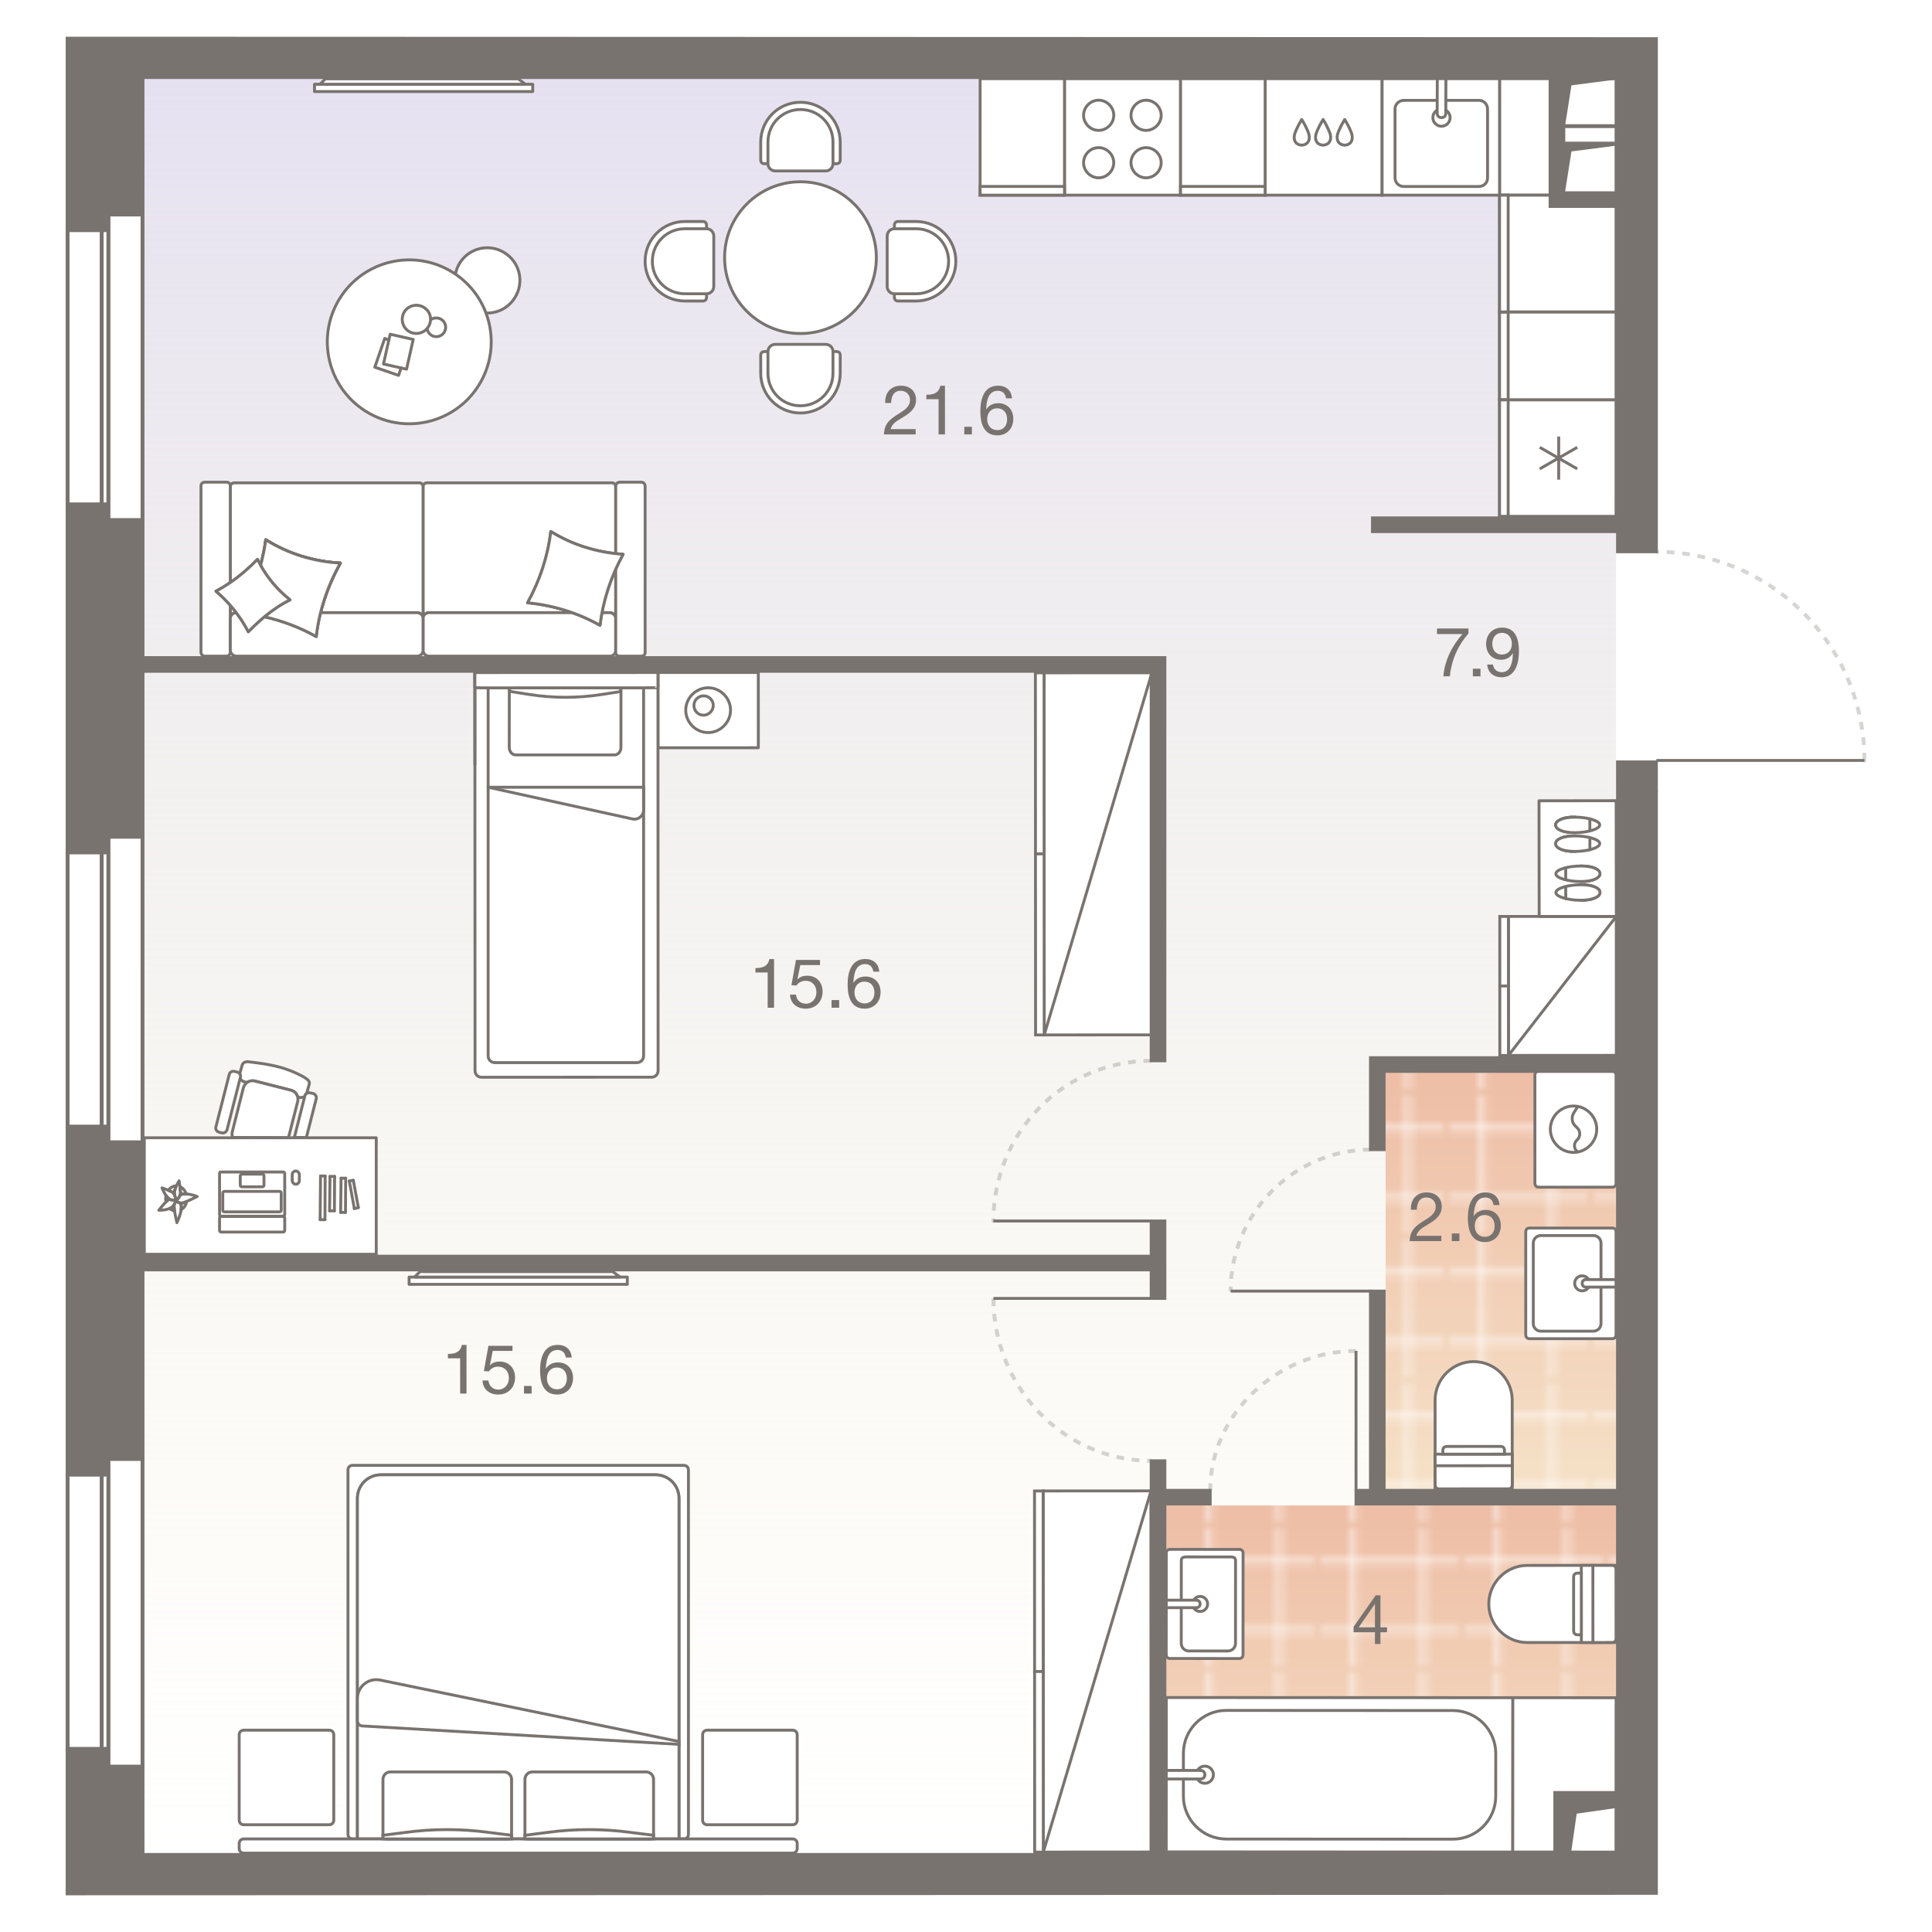 <?xml version="1.0" encoding="UTF-8"?><!-- DO NOT EDIT THIS, THIS FILE IS GENERATED FROM "2_11_4.original.svg" using transform-svgs.js script --><svg id="plan" xmlns="http://www.w3.org/2000/svg" xmlns:xlink="http://www.w3.org/1999/xlink" viewBox="0 0 500 480" width="200" height="200"><defs><linearGradient id="New_Gradient_Swatch_1" x1="227.789" y1="10.348" x2="227.789" y2="469.562" gradientUnits="userSpaceOnUse"><stop offset="0" stop-color="#e6e1f1"/><stop offset="1" stop-color="#f3efd7" stop-opacity="0"/></linearGradient><linearGradient id="linear-gradient" x1="388.839" y1="266.105" x2="388.839" y2="375.318" gradientUnits="userSpaceOnUse"><stop offset="0" stop-color="#eebda5"/><stop offset="1" stop-color="#f5e1c7"/></linearGradient><pattern id="New_Pattern" x="0" y="0" width="20.195" height="20.195" patternTransform="translate(-22811.719 -23174.308) rotate(-180) scale(1.775)" patternUnits="userSpaceOnUse" viewBox="0 0 20.195 20.195"><g><rect width="20.195" height="20.195" fill="none"/><g><line x1="20.195" y1="5.049" x2="0" y2="5.049" fill="none" stroke="#fff" stroke-width=".5"/><line x1="0" y1="15.146" x2="20.195" y2="15.146" fill="none" stroke="#fff" stroke-width=".5"/><line x1="5.049" y1="0" x2="5.049" y2="20.195" fill="none" stroke="#fff" stroke-width=".5"/><line x1="15.147" y1="20.195" x2="15.147" y2="0" fill="none" stroke="#fff" stroke-width=".5"/></g></g></pattern><linearGradient id="linear-gradient-2" x1="359.103" y1="379.618" x2="359.103" y2="471.75" xlink:href="#linear-gradient"/><pattern id="New_Pattern-2" patternTransform="translate(-22733.227 -23174.126) rotate(-180) scale(1.775)" xlink:href="#New_Pattern"/></defs><g id="Floor"><path d="m401.303,42.775V10.348H37.345v459.214h364.975v-15.884h15.913V42.775h-16.93Z" fill="url(#New_Gradient_Swatch_1)"/><g id="Wet_Floor"><polygon points="419.083 328.598 419.083 327.969 419.083 266.105 358.595 266.105 358.595 375.318 419.083 375.318 419.083 328.598" fill="url(#linear-gradient)"/><polygon points="419.083 328.598 419.083 327.969 419.083 266.105 358.595 266.105 358.595 375.318 419.083 375.318 419.083 328.598" fill="url(#New_Pattern)"/></g><g id="Wet_Floor-2"><polygon points="299.698 379.618 299.698 471.75 374.861 471.75 375.489 471.75 402.284 471.75 402.284 455.709 418.508 455.709 418.508 379.618 299.698 379.618" fill="url(#linear-gradient-2)"/><polygon points="299.698 379.618 299.698 471.75 374.861 471.75 375.489 471.75 402.284 471.75 402.284 455.709 418.508 455.709 418.508 379.618 299.698 379.618" fill="url(#New_Pattern-2)"/></g></g><g id="Furniture"><g id="bath"><g id="Bathroom"><g id="Bath"><path id="Vector_53" d="m301.835,429.315l-.022,39.949,89.71.049.022-39.949-89.71-.049Z" fill="#fff" stroke="#79736f" stroke-width=".75"/><path id="Vector_53-2" d="m391.517,429.356l-.022,39.949,26.725.015.022-39.949-26.725-.015Z" fill="#fff" stroke="#79736f" stroke-width=".75"/><path id="Vector_54" d="m306.266,443.743l-.006,11.097c-.003,6.103,4.987,11.1,11.091,11.103l58.639.032c6.103.003,11.1-4.987,11.103-11.091l.006-11.097c.003-6.103-4.987-11.1-11.091-11.103l-58.639-.032c-6.103-.003-11.1,4.987-11.103,11.091Z" fill="#fff" stroke="#79736f" stroke-width=".75"/><circle id="Ellipse_109" cx="311.811" cy="449.295" r="2.219" fill="#fff" stroke="#79736f" stroke-width=".75"/><path id="Vector_55" d="m301.824,448.18l-.001,2.219,8.877.005c.666 0,1.11-.443,1.11-1.109s-.443-1.11-1.109-1.11l-8.877-.005Z" fill="#fff" stroke="#79736f" stroke-width=".75"/></g><g id="Sink"><path id="Vector_27" d="m320.734,390.987l-17.932-.01c-.584-0-.974.389-.974.973l-.007,12.659-.007,13.632c-0.0.584.389.974.973.974l17.932.01c.584 0.0.974-.389.974-.973l.014-26.29c0-.584-.389-.974-.973-.974Z" fill="#fff" stroke="#79736f" stroke-width=".75"/><path id="Vector_28" d="m305.721,393.901l-.012,21.422c-.001,1.071.875,1.948,1.946,1.948l10.143.005c1.071.001,1.948-.875,1.948-1.946l.012-21.422c.001-1.071-.876-.975-1.947-.975l-10.143-.005c-1.071-.001-1.947-.098-1.948.973Z" fill="#fff" stroke="#79736f" stroke-width=".75"/><circle id="Ellipse_108" cx="310.583" cy="405.1" r="1.947" fill="#fff" stroke="#79736f" stroke-width=".75"/><path id="Vector_29" d="m301.821,404.121l-.001,1.947,7.79.004c.584 0.0.974-.389.974-.973s-.389-.974-.973-.974l-7.79-.004Z" fill="#fff" stroke="#79736f" stroke-width=".75"/></g><g id="WC"><path id="Vector_23" d="m412.235,395.119l.011,19.957,5.987-.003-.011-19.957-5.987.003Z" fill="#fff" stroke="#79736f" stroke-width=".75"/><path id="Vector_24" d="m417.224,395.117l-21.953.012c-5.488.003-9.976,4.496-9.973,9.984.003,5.488,4.496,9.976,9.984,9.973l21.953-.012c.599-0.0.998-.4.997-.998l-.01-17.961c-0-.599-.4-.998-.998-.997Z" fill="#fff" stroke="#79736f" stroke-width=".75"/><path id="Vector_25" d="m409.242,395.121l.011,19.957,2.994-.002-.011-19.957-2.994.002Z" fill="#fff" stroke="#79736f" stroke-width=".75"/><path id="Vector_26" d="m407.248,398.116l.008,13.97c0.0.599.4.998.998.997l.998-.001-.009-15.965-.998.001c-.599 0-.998.4-.997.998Z" fill="#fff" stroke="#79736f" stroke-width=".75"/></g></g><g id="Bathroom-2"><g id="Sink-2"><path id="Vector_27-2" d="m395.836,307.809l21.422-.001c.584,0,.974.389.974.974l.001,13.062.001,13.632c0,.584-.389.974-.974.974l-21.422.001c-.584,0-.974-.389-.974-.974l-.002-26.694c0-.584.389-.974.974-.974Z" fill="#fff" stroke="#79736f" stroke-width=".75"/><path id="Vector_28-2" d="m414.337,311.702l.001,20.852c0,1.071-.876,1.948-1.947,1.948l-13.632.001c-1.071,0-1.948-.876-1.948-1.947l-.001-20.852c0-1.071.876-1.948,1.947-1.948l13.632-.001c1.071,0,1.948.876,1.948,1.947Z" fill="#fff" stroke="#79736f" stroke-width=".75"/><circle id="Ellipse_108-2" cx="409.469" cy="322.128" r="1.947" fill="#fff" stroke="#79736f" stroke-width=".75"/><path id="Vector_29-2" d="m418.232,321.154v1.947s-7.79.001-7.79.001c-.584,0-.974-.389-.974-.974s.389-.974.974-.974l7.79-.001Z" fill="#fff" stroke="#79736f" stroke-width=".75"/></g><g id="WC-2"><path id="Vector_23-2" d="m391.367,369.32l-19.957.011.003,5.987,19.957-.011-.003-5.987Z" fill="#fff" stroke="#79736f" stroke-width=".75"/><path id="Vector_24-2" d="m391.37,374.309l-.012-21.953c-.003-5.488-4.496-9.976-9.984-9.973-5.488.003-9.976,4.496-9.973,9.984l.012,21.953c0.0.599.4.998.998.997l17.961-.01c.599-0.0.998-.4.997-.998Z" fill="#fff" stroke="#79736f" stroke-width=".75"/><path id="Vector_25-2" d="m391.366,366.327l-19.957.011.002,2.994,19.957-.011-.002-2.994Z" fill="#fff" stroke="#79736f" stroke-width=".75"/><path id="Vector_26-2" d="m388.371,364.333l-13.97.008c-.599 0-.998.4-.997.998l.001.998,15.965-.009-.001-.998c-0-.599-.4-.998-.998-.997Z" fill="#fff" stroke="#79736f" stroke-width=".75"/></g><g id="Wash"><path id="Vector_59" d="m397.227,268.236l.003,28.005c0,.6.4,1,1,1l19.003-.002c.6,0,1-.4,1-1l-.003-28.005c0-.6-.4-1-1-1l-19.003.002c-.6,0-1.0.4-1,1Z" fill="#fff" stroke="#79736f" stroke-width=".75"/><g id="Vector_60"><path d="m408.43,276.236l-1.1,1.7c-.7,1.1-.6,2.6.4,3.501l.5.5c.8.8.8,2.2 0,3.001l-.2.2c-.9.9-.7,2.501.5,3.1m-1.301-12.002c3.3-0,6.001,2.7,6.002,6.0 0,3.3-2.7,6.001-6,6.002-3.3 0-6.001-2.7-6.002-6-0-3.3,2.7-6.001,6-6.002Z" fill="#fff"/><path d="m408.43,276.236l-1.1,1.7c-.7,1.1-.6,2.6.4,3.501l.5.5c.8.8.8,2.2 0,3.001l-.2.2c-.9.9-.7,2.501.5,3.1m-1.301-12.002c3.3-0,6.001,2.7,6.002,6.0 0,3.3-2.7,6.001-6,6.002-3.3 0-6.001-2.7-6.002-6-0-3.3,2.7-6.001,6-6.002Z" fill="none" stroke="#79736f" stroke-width=".75"/></g></g></g></g><g id="kitchens"><g id="Kitchen"><g id="Dishwasher"><rect x="327.483" y="10.3" width="30.142" height="30.272" transform="translate(317.119 367.989) rotate(-90)" fill="#fff" stroke="#79736f" stroke-linecap="round" stroke-miterlimit="10" stroke-width=".75"/><path d="m348.022,20.94c.536.863,1.012,1.764,1.423,2.693.242.547.465,1.117.512,1.713.002.022.003.044.004.065.026.462-.068.947-.321,1.339-.331.514-.951.786-1.559.806v.012c-.024.001-.048-.006-.073-.006s-.049.007-.073.006v-.012c-.608-.02-1.228-.293-1.559-.806-.253-.393-.347-.878-.321-1.34.001-.022.003-.044.004-.065.047-.596.27-1.165.512-1.712.412-.929.888-1.83,1.424-2.693.004.007.008.015.012.023.004-.007.007-.015.012-.023Z" fill="none" stroke="#79736f" stroke-linecap="round" stroke-linejoin="round" stroke-width=".75"/><path d="m342.432,20.939c.536.863,1.012,1.764,1.423,2.693.242.547.465,1.117.512,1.713.002.022.003.044.004.065.026.462-.068.947-.321,1.339-.331.514-.951.786-1.559.806v.012c-.024.001-.048-.006-.073-.006s-.049.007-.073.006v-.012c-.608-.02-1.228-.293-1.559-.806-.253-.393-.347-.878-.321-1.34.001-.022.003-.044.004-.065.047-.596.27-1.165.512-1.712.412-.929.888-1.83,1.424-2.693.004.007.008.015.012.023.004-.007.007-.015.012-.023Z" fill="none" stroke="#79736f" stroke-linecap="round" stroke-linejoin="round" stroke-width=".75"/><path d="m336.907,20.939c.536.863,1.012,1.764,1.423,2.693.242.547.465,1.117.512,1.713.002.022.003.044.004.065.026.462-.068.947-.321,1.339-.331.514-.951.786-1.559.806v.012c-.024.001-.048-.006-.073-.006s-.049.007-.073.006v-.012c-.608-.02-1.228-.293-1.559-.806-.253-.393-.347-.878-.321-1.34.001-.022.003-.044.004-.065.047-.596.27-1.165.512-1.712.412-.929.888-1.83,1.424-2.693.004.007.008.015.012.023.004-.007.007-.015.012-.023Z" fill="none" stroke="#79736f" stroke-linecap="round" stroke-linejoin="round" stroke-width=".75"/></g><rect x="388.087" y="10.362" width="30.142" height="30.146" transform="translate(377.723 428.594) rotate(-90)" fill="#fff" stroke="#79736f" stroke-linecap="round" stroke-miterlimit="10" stroke-width=".75"/><g id="Oven"><path id="Vector_69" d="m305.529,40.506V10.364h-30.044v30.142h30.044Z" fill="#fff" stroke="#79736f" stroke-width=".75"/><path id="Vector_70" d="m280.428,19.835c-.001,2.12,1.784,3.906,3.905,3.906s3.906-1.784,3.906-3.905c.001-2.12-1.784-3.906-3.905-3.906-2.12-.001-3.906,1.784-3.906,3.905Z" fill="#fff" stroke="#79736f" stroke-width=".75"/><path id="Vector_71" d="m292.702,19.838c-.001,2.12,1.784,3.906,3.905,3.906,2.12.001,3.906-1.784,3.906-3.905.001-2.12-1.784-3.906-3.905-3.906-2.12-.001-3.906,1.784-3.906,3.905Z" fill="#fff" stroke="#79736f" stroke-width=".75"/><path id="Vector_72" d="m280.425,32.109c-.001,2.12,1.784,3.906,3.905,3.906,2.12.001,3.906-1.784,3.906-3.905s-1.784-3.906-3.905-3.906c-2.12-.001-3.906,1.784-3.906,3.905Z" fill="#fff" stroke="#79736f" stroke-width=".75"/><path id="Vector_73" d="m292.699,32.112c-.001,2.12,1.784,3.906,3.905,3.906,2.12.001,3.906-1.784,3.906-3.905s-1.784-3.906-3.905-3.906c-2.12-.001-3.906,1.784-3.906,3.905Z" fill="#fff" stroke="#79736f" stroke-width=".75"/></g><g><path id="Vector_68" d="m327.418,40.506V10.364h-21.889v30.142h21.889Z" fill="#fff" stroke="#79736f" stroke-width=".75"/><rect id="Rectangle_523" x="305.529" y="38.248" width="21.889" height="2.259" fill="#fff" stroke="#79736f" stroke-width=".75"/></g><g><path id="Vector_68-2" d="m388.085,93.491h30.149l-.001-22.769h-30.148v22.769Z" fill="#fff" stroke="#79736f" stroke-width=".75"/><rect id="Rectangle_523-2" x="388.085" y="70.722" width="2.232" height="22.769" fill="#fff" stroke="#79736f" stroke-width=".75"/></g><g><path id="Vector_68-3" d="m275.485,40.506V10.364h-21.828l-.006,30.142h21.835Z" fill="#fff" stroke="#79736f" stroke-width=".75"/><rect id="Rectangle_523-3" x="253.65" y="38.248" width="21.834" height="2.259" fill="#fff" stroke="#79736f" stroke-width=".75"/></g><g id="Fridge"><path id="Vector_68-4" d="m388.085,123.626h30.144l.004-30.134h-30.148v30.134Z" fill="#fff" stroke="#79736f" stroke-width=".75"/><rect id="Rectangle_523-4" x="388.085" y="93.491" width="2.231" height="30.134" fill="#fff" stroke="#79736f" stroke-width=".75"/><path id="Vector_75" d="m408.19,105.77l-9.708,5.578m9.708.001l-9.707-5.58m4.91-2.789l-.001,11.158" fill="none" stroke="#79736f" stroke-width=".75"/></g><g id="Sink-3"><rect x="357.69" y="10.364" width="30.396" height="30.142" fill="#fff" stroke="#79736f" stroke-linecap="round" stroke-miterlimit="10" stroke-width=".75"/><path id="Vector_77" d="m363.324,15.973h19.487c1.227.004,2.171,1.047,2.167,2.275v17.853c-.004,1.227-1.011,2.166-2.239,2.162h-19.487c-1.227-.004-2.228-1.012-2.224-2.239v-17.853c.004-1.227,1.069-2.201,2.296-2.197Z" fill="#fff" stroke="#79736f" stroke-width=".75"/><circle id="Ellipse_108_3" cx="373.053" cy="20.44" r="2.232" fill="#fff" stroke="#79736f" stroke-width=".75"/><path id="Vector_78" d="m371.969,10.364h2.232l-.029,8.964c-.002.669-.45,1.114-1.119,1.112-.669-.002-1.114-.45-1.112-1.119l.029-8.957Z" fill="#fff" stroke="#79736f" stroke-width=".75"/></g><g><path id="Vector_68-5" d="m388.085,70.722h30.148l-0-30.216h-30.148v30.216Z" fill="#fff" stroke="#79736f" stroke-width=".75"/><rect id="Rectangle_523-5" x="388.085" y="40.506" width="2.231" height="30.216" fill="#fff" stroke="#79736f" stroke-width=".75"/></g></g></g><g id="sofa"><g id="Wardrobe"><path id="Vector_45" d="m270.24,257.841l-.042-93.711,27.916-.019.042,93.711-27.916.019Z" fill="#fff" stroke="#79736f" stroke-width=".75"/><path id="Vector_46" d="m267.985,210.987l-.021-46.855,2.233-.002.021,46.855-2.233.002Z" fill="#fff" stroke="#79736f" stroke-width=".75"/><path id="Vector_47" d="m268.006,257.842l-.021-46.855,2.233-.002.021,46.855-2.233.002Z" fill="#fff" stroke="#79736f" stroke-width=".75"/><path id="Vector_48" d="m298.114,164.111l-27.874,93.73" fill="none" stroke="#79736f" stroke-width=".75"/></g><g id="Wardrobe-2"><path id="Vector_45-2" d="m390.388,263.143l-.01-35.97h27.916l.01,35.954-27.916.017Z" fill="#fff" stroke="#79736f" stroke-width=".75"/><path id="Vector_46-2" d="m388.149,245.173l-.005-18h2.233l.005,17.998-2.233.001Z" fill="#fff" stroke="#79736f" stroke-width=".75"/><path id="Vector_47-2" d="m388.155,263.145l-.005-17.972,2.233-.001.005,17.972-2.233.001Z" fill="#fff" stroke="#79736f" stroke-width=".75"/><path id="Vector_48-2" d="m418.294,227.173l-27.906,35.97" fill="none" stroke="#79736f" stroke-width=".75"/></g><g id="Wardrobe-3"><path id="Vector_45-3" d="m270.007,469.319l-.042-93.457,27.916-.019.042,93.457-27.916.019Z" fill="#fff" stroke="#79736f" stroke-width=".75"/><path id="Vector_46-3" d="m267.753,422.592l-.021-46.728,2.233-.002.021,46.728-2.233.002Z" fill="#fff" stroke="#79736f" stroke-width=".75"/><path id="Vector_47-3" d="m267.774,469.32l-.021-46.728,2.233-.002.021,46.728-2.233.002Z" fill="#fff" stroke="#79736f" stroke-width=".75"/><path id="Vector_48-3" d="m297.881,375.843l-27.874,93.476" fill="none" stroke="#79736f" stroke-width=".75"/></g><g id="Kid_bed"><g id="bedside"><g><polygon points="170.282 183.524 170.282 183.397 170.275 164.043 196.249 164.033 196.257 183.514 170.282 183.524" fill="#fff" stroke="#79736f" stroke-linecap="round" stroke-linejoin="round" stroke-width=".75"/><line x1="182.093" y1="172.464" x2="180.413" y2="170.928" fill="#fff" stroke="#79736f" stroke-linecap="round" stroke-linejoin="round" stroke-width=".75"/><path d="m183.268,179.591c-3.168.001-5.798-2.627-5.799-5.795-.001-3.168,2.627-5.798,5.795-5.799,3.168-.001,5.798,2.627,5.799,5.794.001,3.136-2.627,5.798-5.795,5.799" fill="#fff" stroke="#79736f" stroke-linecap="round" stroke-linejoin="round" stroke-width=".75"/><path d="m182.094,175.094c-1.457.001-2.503-1.171-2.503-2.502-.001-1.457,1.171-2.503,2.501-2.503,1.457-.001,2.503,1.171,2.503,2.502s-1.203,2.503-2.502,2.503" fill="#fff" stroke="#79736f" stroke-linecap="round" stroke-linejoin="round" stroke-width=".75"/></g></g><g id="small_bed"><path d="m122.939,267.127l-.04-103.065,47.377-.019.04,103.065c0.0.918-.744,1.663-1.662,1.664l-44.051.017c-.918 0-1.663-.744-1.664-1.662Z" fill="#fff" stroke="#79736f" stroke-linecap="round" stroke-linejoin="round" stroke-width=".75"/><line x1="122.908" y1="187.917" x2="122.898" y2="164.062" fill="#fff" stroke="#79736f" stroke-linecap="round" stroke-linejoin="round" stroke-width=".75"/><path d="m126.332,168.012h40.234v95.274c0,.95-.771,1.721-1.721,1.721h-36.792c-.95,0-1.721-.771-1.721-1.721v-95.274h0Z" fill="#fff" stroke="#79736f" stroke-linecap="round" stroke-linejoin="round" stroke-width=".75"/><g><g id="Rectangle_304"><path d="m131.797,183.417l.011-14.686c0-.367.319-.734.638-.734l13.812.014,13.812.014c.319 0.0.637.368.637.735l-.011,14.686c-.001,1.101-.745,1.932-1.701,1.931h-25.499c-.956-.001-1.699-.858-1.698-1.96Z" fill="none" stroke="#79736f" stroke-linecap="round" stroke-linejoin="round" stroke-width=".75"/></g><path id="Rectangle_306" d="m160.387,169.005l-4.675.73c-6.269.973-12.538.967-18.805-.019l-4.674-.739c-.212-0-.425-.245-.425-.49s.213-.489.425-.489l14.024.014,14.024.014c.212 0.0.425.245.425.49-0.0.245-.107.489-.319.489Z" fill="none" stroke="#79736f" stroke-linecap="round" stroke-linejoin="round" stroke-width=".75"/></g><path d="m166.565,193.74h-40.234" fill="#fff" stroke="#79736f" stroke-linecap="round" stroke-linejoin="round" stroke-width=".75"/><path d="m126.332,193.74l37.389,8.213c1.479.301,2.843-.837,2.845-2.336v-5.877" fill="none" stroke="#79736f" stroke-linecap="round" stroke-linejoin="round" stroke-width=".75"/><path d="m122.9,167.949l-.002-3.888,47.377-.018.002,3.888c0,.035-.745.063-1.663.063l-44.051.017c-.918 0-1.663-.027-1.663-.062Z" fill="#fff" stroke="#79736f" stroke-linecap="round" stroke-linejoin="round" stroke-width=".75"/></g></g><g id="PC_table"><g id="PC_table-2"><g id="PC_table-3"><path d="m64.755,264.853s4.243.396,7.75,1.358c3.507.962,6.166,2.546,6.166,2.546,1.018.622,1.584,1.131,1.358,1.867l-.679,2.376c-.226.17-.396.396-.452.679v.057c-.396.283-1.018.396-1.641.226l-.226-.113c-.226-.849-.849-1.471-1.697-1.697l-9.334-2.376c-.679-.17-1.357,0-1.923.339-.453-.057-.735-.113-.735-.113-.566-.17-.962-.453-1.188-.849l.057-.283c.113-.339,0-.679-.17-.962l.622-2.206c.226-.792.962-1.075,2.093-.849Z" fill="#fff" stroke="#79736f" stroke-linecap="round" stroke-linejoin="round" stroke-width=".75"/><path d="m63.002,271.528c.34-1.301,1.641-2.093,2.942-1.754l9.334,2.376c1.301.339,2.093,1.64,1.754,2.942l-2.376,9.334-14.425-.057c-.226-.453-.226-.962-.113-1.471l2.885-11.427" fill="#fff" stroke="#79736f" stroke-linecap="round" stroke-linejoin="round" stroke-width=".75"/><path d="m60.682,267.285l.735.17c.566.17.962.792.792,1.358l-3.451,13.576c-.17.566-.792.962-1.357.792l-.735-.17c-.566-.17-.962-.792-.792-1.358l3.451-13.576c.113-.566.735-.962,1.358-.792Z" fill="#fff" stroke="#79736f" stroke-linecap="round" stroke-linejoin="round" stroke-width=".75"/><path d="m80.311,272.829l.735.17c.566.17.962.792.792,1.358l-2.546,10.012h-3.111s2.715-10.748,2.715-10.748c.17-.566.735-.962,1.414-.792Z" fill="#fff" stroke="#79736f" stroke-linecap="round" stroke-linejoin="round" stroke-width=".75"/><polyline points="37.396 314.597 97.373 314.597 97.373 284.457 37.345 284.457 37.345 314.597" fill="#fff" stroke="#79736f" stroke-linecap="round" stroke-linejoin="round" stroke-width=".75"/><path d="m46.662,299.036c.156-.625-.312-3.436-.312-3.436,0,0-1.198,1.822-1.198,3.176,0,1.354.729,1.666.729,1.666,0,0,.677-.677.781-1.406Z" fill="none" stroke="#79736f" stroke-linecap="round" stroke-linejoin="round" stroke-width=".75"/><path d="m45.361,300.389c-.208.156-.781.364-1.51-.052-.052,0-.104,0-.156.052-.625.312-2.603,2.812-2.603,2.812,0,0,2.343.104,3.436-.833,1.093-.885.833-1.978.833-1.978Z" fill="none" stroke="#79736f" stroke-linecap="round" stroke-linejoin="round" stroke-width=".75"/><path d="m48.276,301.014c-.156.937-.729,1.666-1.458,2.135.052-.364.104-.729.052-1.041,0-.26-.052-.521-.156-.677h.364c.312-.052.729-.208,1.198-.417Zm-3.072,2.395c-.469-.104-.885-.312-1.25-.625.208-.104.417-.208.573-.364.208-.208.417-.364.521-.573v.156c0,.312.052.833.156,1.406Zm.208-2.499v-.104s.052,0,.052,0l-.052.104Zm1.25-1.718c0-.052,0-.104.052-.104.052-.312-.052-1.198-.156-1.978.781.312,1.354,1.041,1.666,1.927-.469-.052-.937,0-1.302.104-.104,0-.208,0-.26.052Zm-3.697,1.874c-.052-.26-.104-.573-.104-.885,0-.26.052-.521.104-.781.26.364.573.677.937.937-.052,0-.104.052-.156.052-.208.104-.469.417-.781.677Zm.573-3.02c.521-.677,1.25-1.145,2.083-1.145-.26.573-.521,1.302-.521,1.874v.364c-.104-.156-.208-.364-.312-.469-.156-.156-.729-.364-1.25-.625Z" fill="none" stroke="#79736f" stroke-linecap="round" stroke-linejoin="round" stroke-width=".75"/><path d="m45.413,300.858l-.052.052c0,.208-.104.573-.312.937v.156c-.104.885.729,4.426.729,4.426,0,0,1.302-2.603,1.145-4.322-.052-.26-.104-.469-.156-.677-.469-.156-1.093-.417-1.354-.573Z" fill="none" stroke="#79736f" stroke-linecap="round" stroke-linejoin="round" stroke-width=".75"/><path d="m45.361,300.389s.052.156.052.364c.26.208,1.093.625,1.718.573.781-.104,3.905-1.666,3.905-1.666,0,0-2.551-1.041-4.113-.573-.104.052-.208.052-.26.104-.208.573-.781,1.25-.781,1.25,0,0-.208-.052-.364-.312.052.104.052.156.052.156,0,0-.104.052-.208.104Z" fill="none" stroke="#79736f" stroke-linecap="round" stroke-linejoin="round" stroke-width=".75"/><path d="m45.517,300.077c-.156-.156-.26-.469-.312-.937-.104-.208-.208-.364-.312-.469-.521-.417-2.968-1.25-2.968-1.25,0,0,.885,2.291,1.979,2.916,1.041.625,1.718-.052,1.718-.052,0,0-.104-.104-.104-.208Z" fill="none" stroke="#79736f" stroke-linecap="round" stroke-linejoin="round" stroke-width=".75"/><rect x="75.623" y="293.056" width="1.847" height="3.419" rx=".923" ry=".923" fill="#fff" stroke="#79736f" stroke-linecap="round" stroke-linejoin="round" stroke-width=".75"/><path d="m57.235,304.812h16.032c.209,0,.418.139.418.418v3.206c0,.209-.139.418-.418.418h-16.032c-.209,0-.418-.14-.418-.418v-3.206c0-.279.14-.488.418-.418Z" fill="none" stroke="#79736f" stroke-linecap="round" stroke-linejoin="round" stroke-width=".75"/><path d="m58.072,298.33h14.289c.209,0,.418.14.418.418v4.461c0,.209-.14.418-.418.418h-14.289c-.209,0-.418-.139-.418-.418v-4.461c0-.209.209-.418.418-.418Z" fill="none" stroke="#79736f" stroke-linecap="round" stroke-linejoin="round" stroke-width=".75"/><path d="m62.602,293.869h5.297c.209,0,.418.139.418.418v2.44c0,.209-.14.418-.418.418h-5.297c-.209,0-.418-.139-.418-.418v-2.44c0-.209.209-.418.418-.418Z" fill="none" stroke="#79736f" stroke-linecap="round" stroke-linejoin="round" stroke-width=".75"/><path d="m57.235,293.312h16.032c.209,0,.418.139.418.418v10.595c0,.209-.139.418-.418.418h-16.032c-.209,0-.418-.139-.418-.418v-10.595c0-.279.14-.488.418-.418Z" fill="none" stroke="#79736f" stroke-linecap="round" stroke-linejoin="round" stroke-width=".75"/><line x1="92.742" y1="302.524" x2="91.44" y2="295.495" fill="none" stroke="#79736f" stroke-linecap="round" stroke-linejoin="round" stroke-width=".75"/><line x1="88.16" y1="303.774" x2="89.409" y2="303.774" fill="none" stroke="#79736f" stroke-linecap="round" stroke-linejoin="round" stroke-width=".75"/><line x1="88.264" y1="294.922" x2="88.16" y2="303.774" fill="none" stroke="#79736f" stroke-linecap="round" stroke-linejoin="round" stroke-width=".75"/><line x1="89.409" y1="303.774" x2="89.461" y2="294.922" fill="none" stroke="#79736f" stroke-linecap="round" stroke-linejoin="round" stroke-width=".75"/><line x1="91.44" y1="295.443" x2="90.399" y2="295.651" fill="none" stroke="#79736f" stroke-linecap="round" stroke-linejoin="round" stroke-width=".75"/><line x1="89.461" y1="294.922" x2="88.264" y2="294.922" fill="none" stroke="#79736f" stroke-linecap="round" stroke-linejoin="round" stroke-width=".75"/><line x1="90.399" y1="295.651" x2="91.7" y2="302.784" fill="none" stroke="#79736f" stroke-linecap="round" stroke-linejoin="round" stroke-width=".75"/><line x1="91.7" y1="302.784" x2="92.742" y2="302.524" fill="none" stroke="#79736f" stroke-linecap="round" stroke-linejoin="round" stroke-width=".75"/><line x1="85.296" y1="303.357" x2="86.546" y2="303.357" fill="none" stroke="#79736f" stroke-linecap="round" stroke-linejoin="round" stroke-width=".75"/><line x1="85.4" y1="294.454" x2="85.296" y2="303.357" fill="none" stroke="#79736f" stroke-linecap="round" stroke-linejoin="round" stroke-width=".75"/><line x1="86.546" y1="303.357" x2="86.598" y2="294.454" fill="none" stroke="#79736f" stroke-linecap="round" stroke-linejoin="round" stroke-width=".75"/><line x1="86.598" y1="294.454" x2="85.4" y2="294.454" fill="none" stroke="#79736f" stroke-linecap="round" stroke-linejoin="round" stroke-width=".75"/><line x1="82.849" y1="305.648" x2="84.099" y2="305.648" fill="none" stroke="#79736f" stroke-linecap="round" stroke-linejoin="round" stroke-width=".75"/><line x1="82.953" y1="294.349" x2="82.849" y2="305.648" fill="none" stroke="#79736f" stroke-linecap="round" stroke-linejoin="round" stroke-width=".75"/><line x1="84.099" y1="305.648" x2="84.15" y2="294.349" fill="none" stroke="#79736f" stroke-linecap="round" stroke-linejoin="round" stroke-width=".75"/><line x1="84.15" y1="294.349" x2="82.953" y2="294.349" fill="none" stroke="#79736f" stroke-linecap="round" stroke-linejoin="round" stroke-width=".75"/></g></g></g><g id="Small_table"><g><path d="m126.076,71.002c2.907.032,5.63-1.466,7.192-4.005,2.48-3.946,1.258-9.148-2.719-11.597-3.946-2.48-9.148-1.258-11.597,2.719-.459.765-.827,1.621-1.011,2.478" fill="#fff" stroke="#79736f" stroke-linecap="round" stroke-linejoin="round" stroke-width=".75"/><path d="m123.925,89.674c-6.184,9.944-19.271,12.981-29.215,6.797-9.944-6.184-12.981-19.271-6.797-29.215,6.184-9.944,19.271-12.981,29.215-6.797,9.944,6.184,12.981,19.271,6.797,29.215" fill="#fff" stroke="#79736f" stroke-linecap="round" stroke-linejoin="round" stroke-width=".75"/><polyline points="100.632 78.028 99.565 77.588 96.995 85.031 103.155 87.151 103.797 85.226" fill="none" stroke="#79736f" stroke-linecap="round" stroke-linejoin="round" stroke-width=".75"/><rect x="99.146" y="77.964" width="7.893" height="6.118" transform="translate(1.384 163.775) rotate(-77.297)" fill="none" stroke="#79736f" stroke-linecap="round" stroke-linejoin="round" stroke-width=".75"/><path d="m110.86,74.576c-1.028,1.668-3.274,2.245-5.038,1.185-1.668-1.027-2.245-3.274-1.185-5.038,1.027-1.668,3.274-2.245,5.038-1.185,1.764,1.06,2.277,3.306,1.185,5.038" fill="none" stroke="#79736f" stroke-linecap="round" stroke-linejoin="round" stroke-width=".75"/><path d="m110.539,75.09c.096.674.545,1.316,1.09,1.669,1.091.706,2.631.386,3.337-.769.706-1.155.386-2.631-.769-3.337-.834-.514-1.957-.482-2.727.095" fill="none" stroke="#79736f" stroke-linecap="round" stroke-linejoin="round" stroke-width=".75"/></g></g><g id="Table"><g id="Seat"><path id="Rectangle_518" d="m231.473,48.263c0-.561.374-.935.935-.935h4.675c5.704,0,10.286,4.582,10.286,10.286h0c0,5.704-4.582,10.286-10.286,10.286h-4.675c-.561,0-.935-.374-.935-.935v-18.701Z" fill="#fff" stroke="#79736f" stroke-linecap="round" stroke-linejoin="round" stroke-width=".75"/><path id="Rectangle_517" d="m229.603,51.068c0-1.029.842-1.87,1.87-1.87h5.61c4.675,0,8.416,3.74,8.416,8.416h0c0,4.675-3.74,8.416-8.416,8.416h-5.61c-1.029,0-1.87-.842-1.87-1.87v-13.091Z" fill="#fff" stroke="#79736f" stroke-linecap="round" stroke-linejoin="round" stroke-width=".75"/></g><g id="Seat_2"><path id="Rectangle_518_2" d="m197.81,32.367c-.561,0-.935-.374-.935-.935v-4.675c0-5.704,4.582-10.286,10.286-10.286h0c5.704,0,10.286,4.582,10.286,10.286v4.675c0,.561-.374.935-.935.935h-18.701Z" fill="#fff" stroke="#79736f" stroke-linecap="round" stroke-linejoin="round" stroke-width=".75"/><path id="Rectangle_517_2" d="m200.616,34.237c-1.029,0-1.87-.842-1.87-1.87v-5.61c0-4.675,3.74-8.416,8.416-8.416h0c4.675,0,8.416,3.74,8.416,8.416v5.61c0,1.029-.842,1.87-1.87,1.87h-13.091Z" fill="#fff" stroke="#79736f" stroke-linecap="round" stroke-linejoin="round" stroke-width=".75"/></g><g id="Seat_3"><path id="Rectangle_518_3" d="m182.849,66.964c0,.561-.374.935-.935.935h-4.675c-5.704,0-10.286-4.582-10.286-10.286h0c0-5.704,4.582-10.286,10.286-10.286h4.675c.561,0,.935.374.935.935v18.701Z" fill="#fff" stroke="#79736f" stroke-linecap="round" stroke-linejoin="round" stroke-width=".75"/><path id="Rectangle_517_3" d="m184.72,64.159c0,1.029-.842,1.87-1.87,1.87h-5.61c-4.675,0-8.416-3.74-8.416-8.416h0c0-4.675,3.74-8.416,8.416-8.416h5.61c1.029,0,1.87.842,1.87,1.87v13.091Z" fill="#fff" stroke="#79736f" stroke-linecap="round" stroke-linejoin="round" stroke-width=".75"/></g><g id="Seat_4"><path id="Rectangle_518_4" d="m197.81,80.99c-.561,0-.935.374-.935.935v4.675c0,5.704,4.582,10.286,10.286,10.286h0c5.704,0,10.286-4.582,10.286-10.286v-4.675c0-.561-.374-.935-.935-.935h-18.701Z" fill="#fff" stroke="#79736f" stroke-linecap="round" stroke-linejoin="round" stroke-width=".75"/><path id="Rectangle_517_4" d="m200.616,79.12c-1.029,0-1.87.842-1.87,1.87v5.61c0,4.675,3.74,8.416,8.416,8.416h0c4.675,0,8.416-3.74,8.416-8.416v-5.61c0-1.029-.842-1.87-1.87-1.87h-13.091Z" fill="#fff" stroke="#79736f" stroke-linecap="round" stroke-linejoin="round" stroke-width=".75"/></g><path id="Vector_34" d="m207.161,76.314c10.847,0,19.636-8.79,19.636-19.636s-8.79-19.636-19.636-19.636-19.636,8.79-19.636,19.636,8.79,19.636,19.636,19.636Z" fill="#fff" stroke="#79736f" stroke-linecap="round" stroke-linejoin="round" stroke-width=".75"/></g><g id="TV"><g id="TV-2"><path id="Vector_30" d="m81.393,13.691v-1.883h56.474v1.883h-56.474Z" fill="#fff" stroke="#79736f" stroke-linecap="round" stroke-linejoin="round" stroke-width=".75"/><path id="Vector_31" d="m84.217,10.396l-1.412,1.412h53.18s-1.883-1.412-1.883-1.412h-49.886Z" fill="#fff" stroke="#79736f" stroke-linecap="round" stroke-linejoin="round" stroke-width=".75"/></g></g><g id="TV-3"><g id="TV-4"><path id="Vector_30-2" d="m105.873,322.387v-1.883h56.474v1.883h-56.474Z" fill="#fff" stroke="#79736f" stroke-linecap="round" stroke-linejoin="round" stroke-width=".75"/><path id="Vector_31-2" d="m108.697,319.093l-1.412,1.412h53.18s-1.883-1.412-1.883-1.412h-49.886Z" fill="#fff" stroke="#79736f" stroke-linecap="round" stroke-linejoin="round" stroke-width=".75"/></g></g><g id="Shoerack"><path d="m398.338,227.173l-.042-29.925,19.966-.028.042,29.953h-19.966" fill="#fff" stroke="#79736f" stroke-linecap="round" stroke-linejoin="round" stroke-width=".75"/><g><g><g><path d="m412.602,216.122c-.001-.637-.198-1.225-.591-1.665-.588-.146-1.274-.243-2.059-.29-.538.393-.929,1.129-.927,1.962s.395,1.567.935,1.958c.784-.05,1.47-.15,2.058-.298.391-.442.586-1.03.585-1.667Z" fill="#fff" stroke="#79736f" stroke-linecap="round" stroke-linejoin="round" stroke-width=".75"/><path d="m408.537,217.012c-1.176.002-2.108-.388-2.109-.878s.929-.884,2.106-.886" fill="#fff" stroke="#79736f" stroke-linecap="round" stroke-linejoin="round" stroke-width=".75"/><path d="m414.023,216.12c-.002-1.127-1.817-2.006-5.002-2h-.049c-.342.54-.586,1.226-.584,2.01s.248,1.47.592,2.008h.049c3.185-.006,4.997-.94,4.995-2.018Z" fill="#fff" stroke="#79736f" stroke-linecap="round" stroke-linejoin="round" stroke-width=".75"/><path d="m409.078,218.138c-3.136.006-6.421-.87-6.423-1.998-.002-1.127,3.28-2.015,6.416-2.021,3.136-.006,5.0.873,5.002,2.0.002,1.127-1.859,2.013-4.995,2.018Z" fill="#fff" stroke="#79736f" stroke-linecap="round" stroke-linejoin="round" stroke-width=".75"/><line x1="405.2" y1="214.567" x2="405.205" y2="217.655" fill="#fff" stroke="#79736f" stroke-linecap="round" stroke-linejoin="round" stroke-width=".75"/></g><g><path d="m412.611,220.974c-.001-.637-.198-1.225-.591-1.665-.588-.146-1.274-.243-2.059-.29-.538.393-.929,1.129-.927,1.962.002.833.395,1.567.935,1.958.784-.05,1.47-.15,2.058-.298.391-.442.586-1.03.585-1.667Z" fill="#fff" stroke="#79736f" stroke-linecap="round" stroke-linejoin="round" stroke-width=".75"/><path d="m408.545,221.863c-1.176.002-2.108-.388-2.109-.878s.929-.884,2.106-.886" fill="#fff" stroke="#79736f" stroke-linecap="round" stroke-linejoin="round" stroke-width=".75"/><path d="m414.032,220.971c-.002-1.127-1.817-2.006-5.002-2h-.049c-.342.54-.586,1.226-.584,2.01s.248,1.47.592,2.008h.049c3.185-.006,4.997-.891,4.995-2.018Z" fill="#fff" stroke="#79736f" stroke-linecap="round" stroke-linejoin="round" stroke-width=".75"/><path d="m409.087,222.989c-3.136.006-6.421-.87-6.423-1.998-.002-1.127,3.28-2.015,6.416-2.021s5.0.873,5.002,2c.002,1.127-1.859,2.013-4.995,2.018Z" fill="#fff" stroke="#79736f" stroke-linecap="round" stroke-linejoin="round" stroke-width=".75"/><line x1="405.209" y1="219.419" x2="405.214" y2="222.555" fill="#fff" stroke="#79736f" stroke-linecap="round" stroke-linejoin="round" stroke-width=".75"/></g></g><g><g><path d="m404.062,208.346c.001.637.198,1.225.591,1.665.588.146,1.274.243,2.059.29.538-.393.929-1.129.927-1.962s-.395-1.567-.935-1.958c-.784.05-1.47.15-2.058.298-.391.393-.586.981-.585,1.667Z" fill="#fff" stroke="#79736f" stroke-linecap="round" stroke-linejoin="round" stroke-width=".75"/><path d="m408.127,207.457c1.176-.002,2.108.388,2.109.878.001.49-.929.884-2.106.886" fill="#fff" stroke="#79736f" stroke-linecap="round" stroke-linejoin="round" stroke-width=".75"/><path d="m402.64,208.349c.002,1.127,1.817,2.006,5.002,2h.049c.342-.54.586-1.226.584-2.01-.001-.784-.248-1.47-.592-2.008h-.049c-3.185.006-4.997.891-4.995,2.018Z" fill="#fff" stroke="#79736f" stroke-linecap="round" stroke-linejoin="round" stroke-width=".75"/><path d="m407.586,206.331c3.136-.006,6.421.87,6.423,1.998.002,1.127-3.28,2.015-6.416,2.021s-5-.873-5.002-2c-.002-1.127,1.859-2.013,4.995-2.018Z" fill="#fff" stroke="#79736f" stroke-linecap="round" stroke-linejoin="round" stroke-width=".75"/><line x1="411.464" y1="209.901" x2="411.458" y2="206.765" fill="#fff" stroke="#79736f" stroke-linecap="round" stroke-linejoin="round" stroke-width=".75"/></g><g><path d="m404.053,203.446c.001.637.198,1.225.591,1.665.588.146,1.274.243,2.059.29.538-.393.929-1.129.927-1.962-.002-.833-.395-1.567-.935-1.958-.784.05-1.47.15-2.058.298-.391.442-.586,1.03-.585,1.667Z" fill="#fff" stroke="#79736f" stroke-linecap="round" stroke-linejoin="round" stroke-width=".75"/><path d="m408.118,202.556c1.176-.002,2.108.388,2.109.878.001.49-.929.884-2.106.886" fill="#fff" stroke="#79736f" stroke-linecap="round" stroke-linejoin="round" stroke-width=".75"/><path d="m402.632,203.448c.002,1.127,1.817,2.006,5.002,2h.049c.342-.54.586-1.226.584-2.01-.001-.784-.248-1.47-.592-2.008h-.049c-3.185.055-4.997.94-4.995,2.018Z" fill="#fff" stroke="#79736f" stroke-linecap="round" stroke-linejoin="round" stroke-width=".75"/><path d="m407.577,201.479c3.136-.006,6.421.87,6.423,1.998.002,1.127-3.28,2.015-6.416,2.021-3.136.006-5-.873-5.002-2.0.047-1.127,1.859-2.013,4.995-2.018Z" fill="#fff" stroke="#79736f" stroke-linecap="round" stroke-linejoin="round" stroke-width=".75"/><line x1="411.455" y1="205" x2="411.45" y2="201.913" fill="#fff" stroke="#79736f" stroke-linecap="round" stroke-linejoin="round" stroke-width=".75"/></g></g></g></g><g id="Bed"><g id="Vector_64"><path d="m178.167,464.69v-94.233c0-.734-.489-1.224-1.224-1.224h-85.666c-.734,0-1.224.489-1.224,1.224v94.233c0,.734.489,1.224,1.224,1.224h85.666c.734,0,1.224-.489,1.224-1.224Z" fill="#fff" stroke="#79736f" stroke-width=".75"/></g><g id="Vector_65"><path d="m175.72,465.914v-88.114c0-3.427-2.692-6.119-6.119-6.119h-70.981c-3.427,0-6.119,2.692-6.119,6.119v88.114s83.219,0,83.219,0Z" fill="#fff" stroke="#79736f" stroke-width=".75"/><path d="m175.72,465.914v-88.114c0-3.427-2.692-6.119-6.119-6.119h-70.981c-3.427,0-6.119,2.692-6.119,6.119v88.114s83.219,0,83.219,0Z" fill="#fff" stroke="#79736f" stroke-width=".75"/></g><g id="Rectangle_300"><path d="m86.382,438.99v22.029c0,.734-.489,1.224-1.224,1.224h-22.029c-.734,0-1.224-.489-1.224-1.224v-22.029c0-.734.489-1.224,1.224-1.224h22.029c.734,0,1.224.489,1.224,1.224Z" fill="#fff" stroke="#79736f" stroke-width=".75"/></g><g id="Rectangle_301"><path d="m206.315,438.99v22.029c0,.734-.489,1.224-1.224,1.224h-22.029c-.734,0-1.224-.489-1.224-1.224v-22.029c0-.734.489-1.224,1.224-1.224h22.029c.734,0,1.224.489,1.224,1.224Z" fill="#fff" stroke="#79736f" stroke-width=".75"/></g><path id="Vector_317" d="m93.603,436.665l82.117,4.773v-.734s-77.345-15.909-77.345-15.909c-3.059-.612-5.874,1.713-5.874,4.773v5.63c0,.857.489,1.346,1.101,1.468Z" fill="#fff" stroke="#79736f" stroke-width=".75"/><path id="Rectangle_302" d="m206.315,467.137v1.224c0,.734-.489,1.224-1.224,1.224H63.13c-.734,0-1.224-.489-1.224-1.224v-1.224c0-.734.489-1.224,1.224-1.224h141.962c.734,0,1.224.489,1.224,1.224Z" fill="#fff" stroke="#79736f" stroke-width=".75"/><g><g id="Rectangle_307"><path d="m132.397,450.528v14.686c0,.367-.367.7-.734.7h-31.819c-.367,0-.734-.333-.734-.7v-14.686c0-1.101.857-1.958,1.958-1.958h29.371c1.101,0,1.958.857,1.958,1.958Z" fill="#fff" stroke="#79736f" stroke-width=".75"/></g><path id="Rectangle_308" d="m99.11,464.969l5.752-.734c7.221-.979,14.441-.979,21.661,0l5.874.734v.945s-33.288,0-33.288,0v-.945Z" fill="#fff" stroke="#79736f" stroke-width=".75"/></g><g><g id="Rectangle_307-2"><path d="m169.138,450.528v14.686c0,.367-.367.7-.734.7h-31.819c-.367,0-.734-.333-.734-.7v-14.686c0-1.101.857-1.958,1.958-1.958h29.371c1.101,0,1.958.857,1.958,1.958Z" fill="#fff" stroke="#79736f" stroke-width=".75"/></g><path id="Rectangle_308-2" d="m135.85,464.969l5.752-.734c7.221-.979,14.441-.979,21.661,0l5.874.734v.945s-33.288,0-33.288,0v-.945Z" fill="#fff" stroke="#79736f" stroke-width=".75"/></g></g><g id="sofa-2"><g><path d="m157.78,148.558h-1.985c.729-3.843,1.93-7.618,3.553-11.243v12.802c.001-.844-.704-1.558-1.568-1.559Z" fill="#fff" stroke="#79736f" stroke-linecap="round" stroke-linejoin="round" stroke-width=".75"/><path d="m158.431,114.957c.567.001.918.502.917,1.057v17.253c-6.067-.67-11.828-2.61-16.794-5.708-.763,6.353-2.838,12.71-6.02,18.436,3.976.382,7.877,1.245,11.577,2.563h-37.067c-.864-.001-1.561.66-1.562,1.505v-34.103c.001-.554.457-1.003,1.024-1.003h47.924Z" fill="#fff" stroke="#79736f" stroke-linecap="round" stroke-linejoin="round" stroke-width=".75"/></g><g><path d="m61.145,148.558c-.851.014-1.544.67-1.545,1.505v-3.417c.54.615,1.055,1.266,1.545,1.912Z" fill="#fff" stroke="#79736f" stroke-linecap="round" stroke-linejoin="round" stroke-width=".75"/><path d="m108.559,114.957c.567.001.924.502.924,1.057v34.049c.001-.844-.711-1.504-1.575-1.505h-24.948c1.114-4.477,2.863-8.827,5.122-12.837-6.885-.359-13.583-2.411-19.292-6.033-.249,1.939-.804,4.683-1.349,6.623l-.791-1.562c-2.323,2.392-4.657,4.383-7.051,6.018v-24.807c.001-.554.468-1.004,1.036-1.003h47.924Z" fill="#fff" stroke="#79736f" stroke-linecap="round" stroke-linejoin="round" stroke-width=".75"/></g><path d="m52.014,115.697v43.079c-.001.536.42,1.041.969,1.042h5.616c.548.001 1-.497,1-1.034v-12.137c-1.13-1.287-2.367-2.506-3.709-3.652,1.257-.653,2.49-1.401,3.709-2.234v-25.056c0-.536-.403-.916-.952-.917h-5.616c-.548-.001-1.017.372-1.018.909Z" fill="#fff" stroke="#79736f" stroke-linecap="round" stroke-linejoin="round" stroke-width=".75"/><path d="m68.44,149.607c2.217-1.84,4.389-3.269,6.619-4.364-3.166-2.51-5.799-5.613-7.617-8.932.545-1.941,1.1-4.684,1.349-6.623,5.709,3.622,12.407,5.674,19.292,6.033-3.283,5.826-5.488,12.373-6.235,18.978v.041c-4.101-2.304-8.758-4.093-13.406-5.117l-.001-.017Z" fill="#fff" stroke="#79736f" stroke-linecap="round" stroke-linejoin="round" stroke-width=".75"/><path d="m68.44,149.607c2.217-1.84,4.389-3.269,6.619-4.364-3.166-2.51-5.799-5.613-7.617-8.932.545-1.941,1.1-4.684,1.349-6.623,5.709,3.622,12.407,5.674,19.292,6.033-3.283,5.826-5.488,12.373-6.235,18.978v.041c-4.101-2.304-8.758-4.093-13.406-5.117l-.001-.017Z" fill="#fff" stroke="#79736f" stroke-linecap="round" stroke-linejoin="round" stroke-width=".75"/><path d="m109.483,158.299v-8.236c.001-.844.698-1.506,1.562-1.505h37.067c2.541.897,4.861,1.967,7.166,3.27.13-1.083.312-2.19.518-3.27h1.985c.864.001,1.569.714,1.568,1.559v8.182c-.001.844-.668,1.519-1.532,1.518h-46.735c-.864-.001-1.599-.674-1.598-1.518Z" fill="#fff" stroke="#79736f" stroke-linecap="round" stroke-linejoin="round" stroke-width=".75"/><path d="m64.263,153.5c1.89-1.947,3.708-3.583,5.51-4.955h.007c-.445.339-.891.69-1.339,1.062l.001.017c4.648,1.024,9.305,2.813,13.406,5.117v-.041c.233-2.059.608-4.114,1.113-6.142h24.948c.864.001,1.576.661,1.575,1.505v8.236c-.001.844-.675,1.519-1.539,1.518h-46.735c-.864-.001-1.61-.728-1.609-1.572v-8.182c.001-.835.694-1.491,1.545-1.505,1.19,1.568,2.231,3.203,3.118,4.942Z" fill="#fff" stroke="#79736f" stroke-linecap="round" stroke-linejoin="round" stroke-width=".75"/><path d="m68.44,149.607c2.217-1.84,4.389-3.269,6.619-4.364-3.166-2.51-5.799-5.613-7.617-8.932.545-1.941,1.1-4.684,1.349-6.623,5.709,3.622,12.407,5.674,19.292,6.033-3.283,5.826-5.488,12.373-6.235,18.978v.041c-4.101-2.304-8.758-4.093-13.406-5.117l-.001-.017Z" fill="#fff" stroke="#79736f" stroke-linecap="round" stroke-linejoin="round" stroke-width=".75"/><path d="m165.99,114.788c.548.001.97.497.969,1.033v43.079c-.001.536-.469.918-1.018.917h-5.616c-.549-.001-.977-.389-.977-.926v-21.577c.583-1.298,1.224-2.62,1.914-3.865-.637-.042-1.283-.102-1.914-.171v-17.465c.001-.536.477-1.025,1.025-1.024h5.616Z" fill="#fff" stroke="#79736f" stroke-linecap="round" stroke-linejoin="round" stroke-width=".75"/><path d="m161.262,133.449c-3.161,5.714-5.226,12.048-5.982,18.379-5.627-3.183-12.088-5.194-18.745-5.833,3.182-5.726,5.257-12.083,6.02-18.436,5.488,3.424,11.937,5.449,18.707,5.89Z" fill="#fff" stroke="#79736f" stroke-linecap="round" stroke-linejoin="round" stroke-width=".75"/><path d="m66.651,134.75l.791,1.562c1.818,3.319,4.451,6.421,7.617,8.932-2.229,1.095-4.402,2.524-6.619,4.364.448-.372.894-.723,1.339-1.062h-.007c-1.802,1.372-3.62,3.008-5.51,4.955-.887-1.739-1.929-3.375-3.118-4.942-.49-.646-1.005-1.297-1.545-1.912v.001c-1.13-1.287-2.367-2.506-3.709-3.652,1.257-.653,2.49-1.401,3.709-2.234v.006c2.394-1.635,4.729-3.625,7.051-6.018Z" fill="#fff" stroke="#79736f" stroke-linecap="round" stroke-linejoin="round" stroke-width=".75"/></g></g></g><g id="Windows"><g id="Window"><g id="LINE"><line x1="298.357" y1="469.937" x2="301.879" y2="469.937" fill="none" stroke="#79736f" stroke-miterlimit="10"/></g><path d="m428.671,194.717s.001,0,.001-.001" fill="none" isolation="isolate" opacity=".3" stroke="#79736f" stroke-dasharray="0 0 2 2"/><g id="LINE-2"><line x1="418.608" y1="266.667" x2="418.608" y2="263.145" fill="none" stroke="#79736f" stroke-miterlimit="10"/></g></g><g id="Window-2"><rect x="26.307" y="49.57" width="1.763" height="70.962" fill="#fff" stroke="#79736f"/><rect x="28.071" y="45.515" width="8.815" height="79.074" fill="#fff" stroke="#79736f"/><rect x="17.492" y="49.57" width="8.815" height="70.962" fill="#fff" stroke="#79736f"/></g><g id="Window-3"><rect x="26.307" y="210.605" width="1.763" height="70.962" fill="#fff" stroke="#79736f"/><rect x="28.071" y="206.549" width="8.815" height="79.073" fill="#fff" stroke="#79736f"/><rect x="17.492" y="210.605" width="8.815" height="70.962" fill="#fff" stroke="#79736f"/></g><g id="Window-4"><rect x="26.307" y="371.639" width="1.763" height="70.962" fill="#fff" stroke="#79736f"/><rect x="28.071" y="367.584" width="8.815" height="79.618" fill="#fff" stroke="#79736f"/><rect x="17.492" y="371.639" width="8.815" height="70.962" fill="#fff" stroke="#79736f"/></g></g><g id="Doors"><g id="LINE-3"><line x1="428.671" y1="186.795" x2="482.508" y2="186.795" fill="none" stroke="#79736f" stroke-linejoin="round" stroke-width=".75"/></g><path d="m482.508,186.795s-0.0.001,0,0" fill="none" isolation="isolate" opacity=".3" stroke="#79736f" stroke-dasharray="0 0 2 2"/><path d="m482.508,186.795c0-29.733-24.103-53.995-53.836-53.995" fill="none" isolation="isolate" opacity=".3" stroke="#79736f" stroke-dasharray="0 0 2 2"/><g id="LINE-4"><line x1="297.923" y1="326.028" x2="257.101" y2="326.028" fill="none" stroke="#79736f" stroke-linejoin="round" stroke-width=".75"/></g><path d="m257.101,326.029s-0,0,0-.001" fill="none" isolation="isolate" opacity=".3" stroke="#79736f" stroke-dasharray="0 0 2 2"/><path d="m257.101,326.027c-.02,22.806,18.017,42.004,40.823,42.023" fill="none" isolation="isolate" opacity=".3" stroke="#79736f" stroke-dasharray="0 0 2 2"/><g id="LINE-5"><line x1="350.936" y1="375.693" x2="350.935" y2="339.623" fill="none" stroke="#79736f" stroke-linejoin="round" stroke-width=".75"/></g><path d="m350.935,339.623s-0.0.001,0,0" fill="none" isolation="isolate" opacity=".3" stroke="#79736f" stroke-dasharray="0 0 2 2"/><path d="m350.935,339.623c-20.007,0-37.736,16.063-37.736,36.07" fill="none" isolation="isolate" opacity=".3" stroke="#79736f" stroke-dasharray="0 0 2 2"/><path d="m257.099,305.993s-0.0.001,0,0" fill="none" isolation="isolate" opacity=".3" stroke="#79736f" stroke-dasharray="0 0 2 2"/><g id="LINE-6"><line x1="297.923" y1="305.993" x2="257.099" y2="305.993" fill="none" stroke="#79736f" stroke-linejoin="round" stroke-width=".75"/></g><path d="m297.923,264.533c-22.786,0-40.824,18.674-40.824,41.46" fill="none" isolation="isolate" opacity=".3" stroke="#79736f" stroke-dasharray="0 0 2 2"/><path d="m318.484,324.14s-0,0,0-.001" fill="none" isolation="isolate" opacity=".3" stroke="#79736f" stroke-dasharray="0 0 2 2"/><g id="LINE-7"><line x1="354.709" y1="324.14" x2="318.484" y2="324.14" fill="none" stroke="#79736f" stroke-linejoin="round" stroke-width=".75"/></g><path d="m354.713,287.53c-20.018.011-36.24,16.592-36.229,36.61" fill="none" isolation="isolate" opacity=".3" stroke="#79736f" stroke-dasharray="0 0 2 2"/></g><g id="Walls"><g id="monolith"><g><path d="m16.992-.5v50.07h11.079v-4.055h9.315V10.438h363.403v33.367h17.443v79.852h-63.417v4.3h63.417v5.218h10.813V-.375L16.992-.5Zm388.098,40.004v-.154l1.603-10.159,11.541-1.494v11.808h-13.144Zm13.144-12.835h-13.144v-3.528h13.144v3.528Zm-13.127-4.528l1.586-10.058,11.541-1.494v11.552h-13.127Z" fill="#79736f"/><path d="m418.233,263.351h-63.938v24.555h4.3v-20.255h59.638v107.668h-59.638v-51.553h-4.3v51.553h-3.735v4.3h67.673v73.904h-16.224v16.04h-100.161v-89.944h11.727v-4.3h-11.727v-7.643h-4.3v101.887H37.386v-22.361h-9.315v-4.6h-11.079v37.899l412.055-.125V186.795h-10.813v76.556Zm-10.188,196.022l10.188-1.455v11.645h-11.645l1.456-10.19Z" fill="#79736f"/><polygon points="28.071 206.549 37.386 206.549 37.386 164.111 297.548 164.111 297.548 264.907 301.848 264.907 301.848 159.811 37.386 159.811 37.386 124.588 28.071 124.588 28.071 120.532 16.992 120.532 16.992 210.605 28.071 210.605 28.071 206.549" fill="#79736f"/><polygon points="28.071 367.584 37.386 367.584 37.386 319.024 297.548 319.024 297.548 326.403 301.848 326.403 301.848 305.617 297.548 305.617 297.548 314.724 37.386 314.724 37.386 285.623 28.071 285.623 28.071 281.567 16.992 281.567 16.992 371.639 28.071 371.639 28.071 367.584" fill="#79736f"/></g></g></g><g id="Numbers"><g><path d="m236.968,102.421h-8.213c.16-2.897,1.565-3.929,3.751-5.297,1.351-.854,3.004-1.778,3.004-3.609,0-1.404-.995-2.382-2.436-2.382-1.884,0-2.417,1.6-2.453,3.164h-1.528v-.337c0-2.489,1.617-4.142,4.053-4.142,2.382,0,3.929,1.44,3.929,3.662,0,2.453-1.92,3.627-3.769,4.746-1.155.693-2.471,1.404-2.809,2.827h6.471v1.369Z" fill="#79736f"/><path d="m244.557,102.421h-1.653v-9.119h-3.164v-1.138c1.866,0,3.199-.445,3.626-2.329h1.191v12.586Z" fill="#79736f"/><path d="m251.524,102.421h-1.973v-1.973h1.973v1.973Z" fill="#79736f"/><path d="m260.359,93.088c-.16-1.173-.854-1.956-2.133-1.956-2.702,0-2.934,3.164-3.022,4.871.693-1.12,1.813-1.653,3.129-1.653,2.347,0,3.91,1.618,3.91,4.035,0,2.435-1.582,4.284-4.142,4.284-3.644,0-4.391-3.324-4.391-6.257,0-3.022.854-6.595,4.568-6.595,2.115,0,3.467,1.209,3.627,3.271h-1.547Zm-4.871,5.368c0,1.742,1.066,2.862,2.613,2.862,1.511,0,2.542-1.085,2.542-2.791,0-1.76-.995-2.862-2.577-2.862-1.529,0-2.578,1.12-2.578,2.791Z" fill="#79736f"/></g><g><path d="m373.021,311.198h-8.213c.16-2.897,1.565-3.929,3.751-5.297,1.351-.854,3.004-1.778,3.004-3.609,0-1.404-.995-2.382-2.436-2.382-1.884,0-2.417,1.6-2.453,3.164h-1.528v-.337c0-2.489,1.617-4.142,4.053-4.142,2.382,0,3.929,1.44,3.929,3.662,0,2.453-1.92,3.627-3.769,4.746-1.155.693-2.471,1.404-2.809,2.827h6.471v1.369Z" fill="#79736f"/><path d="m377.695,311.198h-1.973v-1.973h1.973v1.973Z" fill="#79736f"/><path d="m386.53,301.866c-.16-1.173-.854-1.956-2.133-1.956-2.702,0-2.934,3.164-3.022,4.871.693-1.12,1.813-1.653,3.129-1.653,2.347,0,3.91,1.618,3.91,4.035,0,2.435-1.582,4.284-4.142,4.284-3.644,0-4.391-3.324-4.391-6.257,0-3.022.854-6.595,4.568-6.595,2.115,0,3.467,1.209,3.627,3.271h-1.547Zm-4.871,5.368c0,1.742,1.066,2.862,2.613,2.862,1.511,0,2.542-1.085,2.542-2.791,0-1.76-.995-2.862-2.577-2.862-1.529,0-2.578,1.12-2.578,2.791Z" fill="#79736f"/></g><path d="m358.961,412.429h-1.707v3.04h-1.422v-3.04h-5.528v-1.422l5.724-8.142h1.227v8.284h1.707v1.28Zm-3.129-7.342l-4.195,6.061h4.195v-6.061Z" fill="#79736f"/><g><path d="m380.036,153.955c-2.435,2.773-4.302,6.293-4.817,11.075h-1.671c.284-4.018,2.275-7.981,4.942-10.933h-6.596v-1.44h8.142v1.298Z" fill="#79736f"/><path d="m383.146,165.03h-1.973v-1.973h1.973v1.973Z" fill="#79736f"/><path d="m386.381,161.99c.16,1.227,1.031,1.973,2.312,1.973,2.168,0,2.666-2.382,2.809-4.106.035-.373.035-.498.035-.835-.711,1.155-1.671,1.724-3.075,1.724-2.293,0-3.857-1.653-3.857-4.088,0-2.524,1.688-4.231,4.159-4.231,3.644,0,4.338,3.271,4.338,6.151,0,2.862-.836,6.702-4.462,6.702-2.098,0-3.608-1.209-3.751-3.289h1.493Zm-.178-5.387c0,1.529.836,2.791,2.489,2.791,1.546,0,2.577-1.102,2.577-2.755,0-1.742-1.031-2.862-2.577-2.862-1.476,0-2.489,1.12-2.489,2.826Z" fill="#79736f"/></g><g><path d="m200.325,250.794h-1.653v-9.119h-3.164v-1.138c1.866,0,3.199-.445,3.626-2.329h1.191v12.586Z" fill="#79736f"/><path d="m212.216,239.755h-5.103l-.746,3.751c.693-.747,1.511-.995,2.542-.995,2.364,0,3.981,1.671,3.981,4.124,0,2.542-1.742,4.409-4.354,4.409-2.4,0-4-1.44-4.071-3.644h1.529c.124,1.405,1.155,2.364,2.56,2.364,1.565,0,2.737-1.28,2.737-2.968,0-1.742-1.12-2.969-2.755-2.969-1.031,0-1.849.409-2.418,1.227l-1.298-.089,1.174-6.542h6.222v1.333Z" fill="#79736f"/><path d="m217.174,250.794h-1.973v-1.973h1.973v1.973Z" fill="#79736f"/><path d="m226.01,241.461c-.16-1.173-.854-1.956-2.133-1.956-2.702,0-2.934,3.164-3.022,4.871.693-1.12,1.813-1.653,3.129-1.653,2.347,0,3.91,1.618,3.91,4.035,0,2.435-1.582,4.284-4.142,4.284-3.644,0-4.391-3.324-4.391-6.257,0-3.022.854-6.595,4.568-6.595,2.115,0,3.467,1.209,3.627,3.271h-1.547Zm-4.871,5.368c0,1.742,1.066,2.862,2.613,2.862,1.511,0,2.542-1.085,2.542-2.791,0-1.76-.995-2.862-2.577-2.862-1.529,0-2.578,1.12-2.578,2.791Z" fill="#79736f"/></g><g><path d="m120.734,350.657h-1.653v-9.119h-3.164v-1.138c1.866,0,3.199-.445,3.626-2.329h1.191v12.586Z" fill="#79736f"/><path d="m132.626,339.618h-5.103l-.746,3.751c.693-.747,1.511-.995,2.542-.995,2.364,0,3.981,1.671,3.981,4.124,0,2.542-1.742,4.409-4.354,4.409-2.4,0-4-1.44-4.071-3.644h1.529c.124,1.405,1.155,2.364,2.56,2.364,1.565,0,2.737-1.28,2.737-2.968,0-1.742-1.12-2.969-2.755-2.969-1.031,0-1.849.409-2.418,1.227l-1.298-.089,1.174-6.542h6.222v1.333Z" fill="#79736f"/><path d="m137.584,350.657h-1.973v-1.973h1.973v1.973Z" fill="#79736f"/><path d="m146.419,341.325c-.16-1.173-.854-1.956-2.133-1.956-2.702,0-2.934,3.164-3.022,4.871.693-1.12,1.813-1.653,3.129-1.653,2.347,0,3.91,1.618,3.91,4.035,0,2.435-1.582,4.284-4.142,4.284-3.644,0-4.391-3.324-4.391-6.257,0-3.022.854-6.595,4.568-6.595,2.115,0,3.467,1.209,3.627,3.271h-1.547Zm-4.871,5.368c0,1.742,1.066,2.862,2.613,2.862,1.511,0,2.542-1.085,2.542-2.791,0-1.76-.995-2.862-2.577-2.862-1.529,0-2.578,1.12-2.578,2.791Z" fill="#79736f"/></g></g></svg>